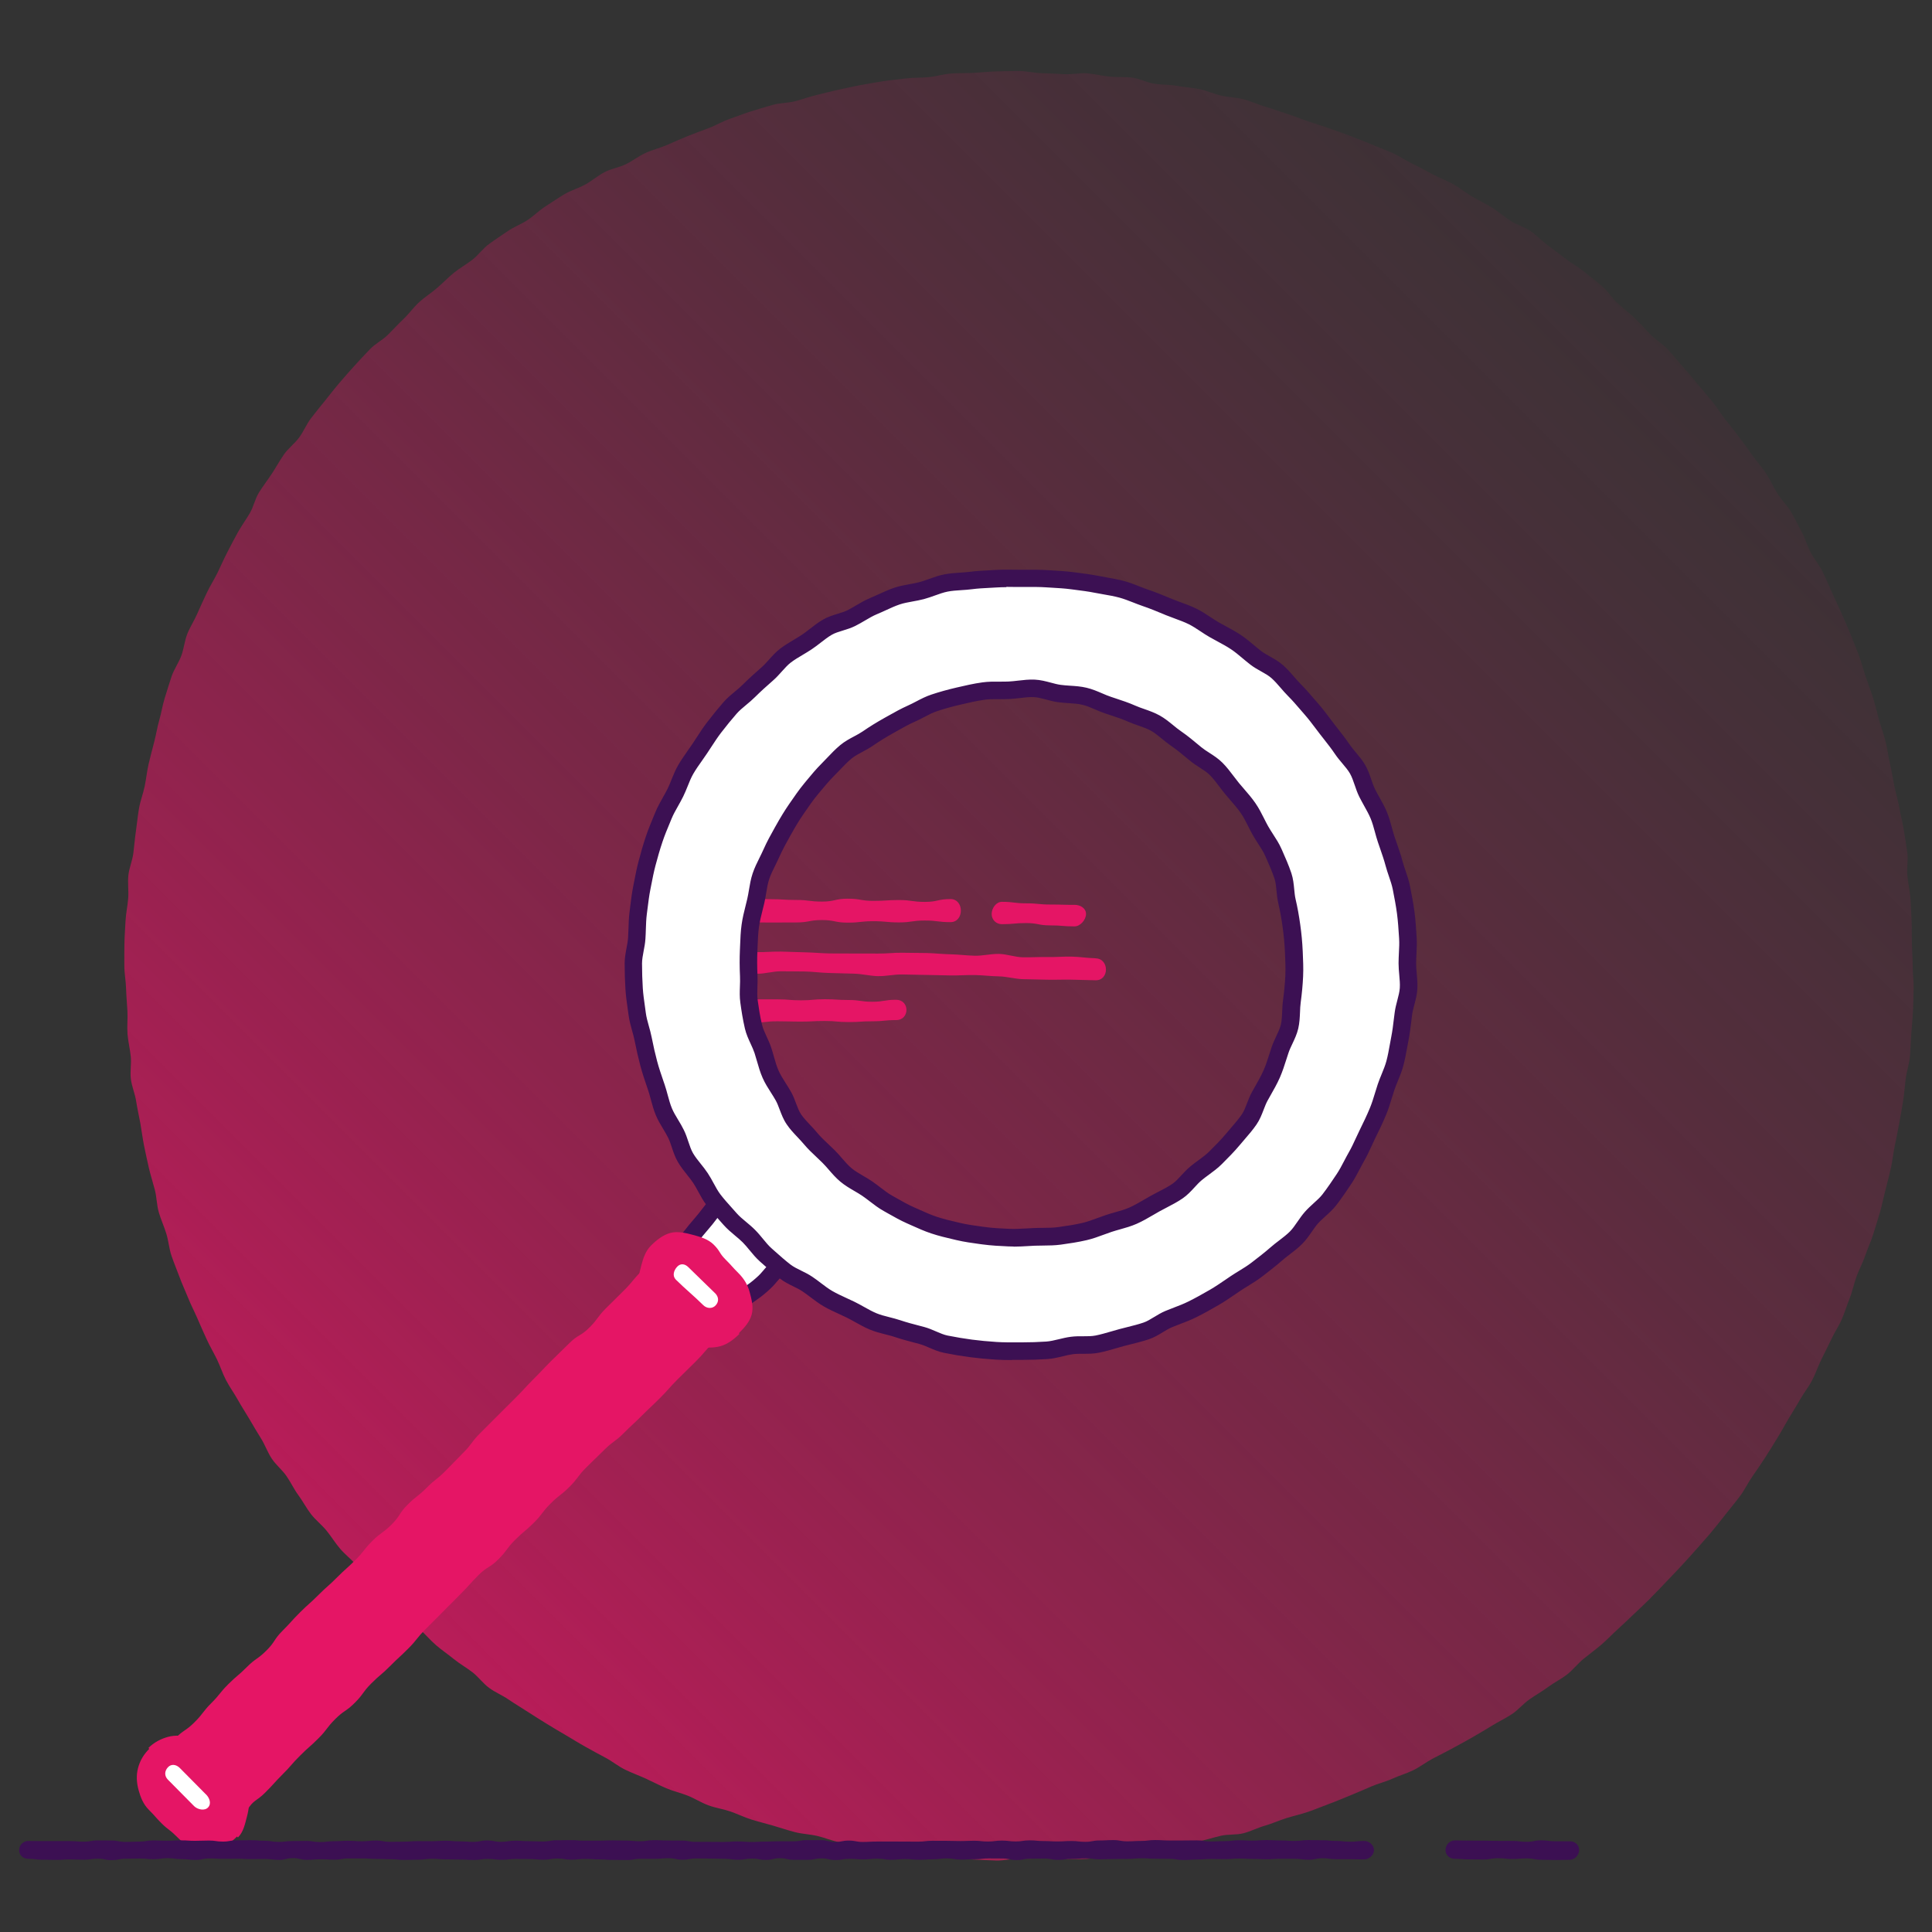 <?xml version="1.0" encoding="UTF-8"?><svg id="uuid-4f60fa6b-5e8a-4d82-bcce-91eff664a654" xmlns="http://www.w3.org/2000/svg" xmlns:xlink="http://www.w3.org/1999/xlink" viewBox="0 0 500 500"><rect x="0" y="0" width="500" height="500" fill="#333333" stroke="none"/><defs><linearGradient id="uuid-adc833dc-ab63-450e-add8-38f2832ef68e" x1="493.02" y1="20.39" x2="17.19" y2="496.21" gradientUnits="userSpaceOnUse"><stop offset="0" stop-color="#e51565" stop-opacity="0"/><stop offset=".1" stop-color="#e51565" stop-opacity=".03"/><stop offset=".23" stop-color="#e51565" stop-opacity=".11"/><stop offset=".39" stop-color="#e51565" stop-opacity=".24"/><stop offset=".57" stop-color="#e51565" stop-opacity=".42"/><stop offset=".76" stop-color="#e51565" stop-opacity=".66"/><stop offset=".96" stop-color="#e51565" stop-opacity=".94"/><stop offset="1" stop-color="#e51565"/></linearGradient><clipPath id="uuid-e6a024ef-1923-423e-9cc7-501416293d90"><path d="M311.23,297.29c1.5-1.5,2.97-2.96,4.31-4.56s2.52-3.34,3.7-5.06,2.35-3.46,3.37-5.28,2.1-3.63,2.94-5.55,2-3.74,2.66-5.73,.67-4.18,1.15-6.22,1.18-4.04,1.47-6.12,.78-4.16,.88-6.26-.45-4.2-.54-6.3,.22-4.24-.07-6.32-.58-4.19-1.06-6.24-.99-4.12-1.65-6.12-1.96-3.75-2.81-5.68-1.44-3.97-2.47-5.81-1.98-3.73-3.18-5.48-2.99-2.99-4.34-4.62-2.43-3.43-3.93-4.93-3.41-2.52-5.01-3.85-2.81-3.28-4.53-4.46-3.63-2.21-5.46-3.22-3.86-1.74-5.77-2.58-3.85-1.76-5.83-2.42-4.03-1.29-6.07-1.77-4.16-.68-6.24-.97-4.18-.64-6.27-.73-4.21,.12-6.31,.21-4.15,.59-6.23,.88-4.17,.46-6.21,.94-4.21,.59-6.21,1.25-3.98,1.43-5.91,2.28-3.85,1.76-5.7,2.79-3.29,2.67-5.03,3.87-3.33,2.51-4.95,3.86-3.11,2.75-4.61,4.25-3.3,2.7-4.63,4.3-2.47,3.44-3.65,5.16-2.24,3.57-3.26,5.39-1.82,3.79-2.66,5.7-1.74,3.83-2.4,5.81-1.63,3.92-2.11,5.96-.59,4.18-.88,6.26-.48,4.18-.57,6.28,.26,4.19,.36,6.29-.24,4.24,.05,6.32,.5,4.21,.98,6.26,1.08,4.09,1.75,6.09c.66,1.99,1.4,3.99,2.25,5.92s2.27,3.57,3.3,5.41,2.35,3.44,3.55,5.19,1.96,3.75,3.32,5.38,3.1,2.82,4.6,4.32,2.6,3.42,4.2,4.75,3.41,2.53,5.13,3.71,3.68,2.08,5.51,3.1,3.56,2.33,5.47,3.18,4.12,1.02,6.11,1.69,3.96,1.41,6,1.89,4.06,1.21,6.14,1.5,4.23-.05,6.32,.04,4.18,.13,6.28,.03,4.25,.27,6.33-.02,4.19-.61,6.24-1.09,3.86-1.79,5.85-2.46,4.07-1.07,5.99-1.92,3.88-1.64,5.72-2.66,3.77-1.91,5.52-3.11,3.01-2.97,4.64-4.33,2.99-2.88,4.49-4.38Z" fill="none"/></clipPath></defs><g id="uuid-ab26f3c6-936b-4024-be0a-4300d9f0dca4"><path d="M427.22,413.5c1.39-1.39,2.73-2.8,4.07-4.21s2.72-2.81,4.03-4.25,2.65-2.88,3.92-4.35,2.62-2.91,3.85-4.42,2.47-3.04,3.66-4.58,2.48-3.03,3.64-4.6,2-3.38,3.12-4.98,2.21-3.23,3.28-4.85,2.07-3.31,3.1-4.97,1.96-3.38,2.95-5.06,2.06-3.32,3.01-5.02,2.22-3.25,3.12-4.98,1.52-3.61,2.38-5.37,1.77-3.48,2.59-5.26,1.95-3.42,2.72-5.21,1.35-3.68,2.07-5.49,1.08-3.77,1.76-5.6,1.62-3.57,2.25-5.42,1.48-3.63,2.06-5.5,1.18-3.74,1.72-5.61,.92-3.81,1.41-5.7,.97-3.79,1.41-5.7,.62-3.87,1.01-5.78,.8-3.83,1.14-5.75,.71-3.84,1.01-5.78,.45-3.88,.69-5.82,.9-3.84,1.09-5.78,.2-3.91,.35-5.86,.34-3.9,.44-5.85,.12-3.91,.17-5.87-.24-3.91-.24-5.87-.17-3.9-.22-5.86,.03-3.91-.07-5.86-.14-3.91-.29-5.85-.6-3.87-.8-5.81,.25-3.96,0-5.9-.6-3.87-.9-5.8-.8-3.83-1.15-5.76-.91-3.8-1.31-5.72-.68-3.85-1.12-5.75-.67-3.86-1.15-5.76-1.16-3.74-1.69-5.62-.95-3.8-1.54-5.66-1.29-3.69-1.92-5.54-1.12-3.75-1.8-5.59-1.43-3.64-2.16-5.46-1.55-3.59-2.32-5.39-1.62-3.56-2.44-5.34-1.55-3.59-2.41-5.35-2.19-3.27-3.09-5-1.41-3.67-2.36-5.38-1.77-3.49-2.77-5.18-2.48-3.07-3.51-4.73-1.8-3.48-2.88-5.12-2.42-3.07-3.54-4.68-2.29-3.16-3.45-4.74-2.41-3.07-3.61-4.61-2.22-3.22-3.46-4.73-2.49-3.01-3.77-4.49-2.47-3.03-3.79-4.48-2.51-3-3.86-4.42-3.07-2.45-4.46-3.84-2.65-2.89-4.06-4.23-2.99-2.53-4.43-3.84-2.49-3.1-3.97-4.37-3.05-2.46-4.56-3.7-3.27-2.18-4.81-3.37-3.12-2.36-4.69-3.52-2.93-2.63-4.53-3.74-3.62-1.64-5.24-2.71-3.12-2.37-4.78-3.4-3.44-1.86-5.12-2.85-3.2-2.27-4.91-3.22-3.56-1.63-5.29-2.54-3.44-1.86-5.19-2.71-3.39-1.98-5.16-2.79-3.64-1.44-5.43-2.21-3.64-1.43-5.45-2.16-3.68-1.31-5.51-1.99-3.71-1.22-5.55-1.85-3.65-1.39-5.52-1.97-3.69-1.29-5.57-1.83-3.67-1.41-5.56-1.9-3.9-.51-5.81-.95-3.72-1.29-5.64-1.68-3.89-.49-5.81-.84-3.92-.25-5.85-.55-3.76-1.33-5.7-1.57-3.93-.07-5.87-.27-3.87-.7-5.81-.85-3.94,.33-5.89,.23-3.9-.23-5.85-.27-3.9-.56-5.86-.56-3.91,.05-5.87,.1-3.9,.28-5.86,.38-3.92,.02-5.87,.17-3.86,.74-5.8,.94-3.92,.08-5.86,.33-3.89,.42-5.83,.71-3.86,.65-5.78,.99-3.83,.81-5.74,1.2-3.8,.93-5.7,1.37-3.74,1.14-5.63,1.63-3.94,.41-5.82,.95-3.76,1.09-5.63,1.68-3.69,1.33-5.54,1.96-3.55,1.68-5.38,2.36-3.66,1.35-5.48,2.08-3.58,1.55-5.38,2.32-3.73,1.23-5.51,2.04-3.34,2.06-5.1,2.92-3.8,1.15-5.53,2.06-3.24,2.23-4.95,3.18-3.65,1.49-5.34,2.48-3.29,2.13-4.95,3.17-3.04,2.49-4.68,3.57-3.53,1.75-5.14,2.87-3.26,2.17-4.84,3.33-2.74,2.86-4.28,4.06-3.28,2.14-4.8,3.38-2.86,2.66-4.35,3.94-3.16,2.32-4.61,3.64-2.58,2.95-4,4.31-2.73,2.78-4.12,4.16-3.26,2.29-4.61,3.7-2.7,2.85-4.01,4.29-2.6,2.93-3.88,4.41-2.46,3.05-3.69,4.56-2.47,3.05-3.66,4.59-1.94,3.44-3.09,5.01-2.83,2.79-3.94,4.39-2.06,3.34-3.13,4.97-2.28,3.19-3.32,4.85-1.41,3.72-2.4,5.4-2.15,3.27-3.1,4.97-1.84,3.45-2.74,5.18-1.66,3.53-2.52,5.28-1.94,3.4-2.76,5.17-1.67,3.53-2.44,5.33-1.88,3.46-2.6,5.27-.88,3.85-1.56,5.68-1.88,3.48-2.51,5.33-1.18,3.74-1.77,5.6-.87,3.82-1.41,5.7-.84,3.82-1.33,5.71-1,3.78-1.44,5.68c-.44,1.91-.62,3.86-1.02,5.77s-1.12,3.76-1.46,5.68-.5,3.88-.79,5.81-.43,3.88-.68,5.82-1.09,3.81-1.29,5.75,.1,3.94-.04,5.88-.59,3.88-.69,5.83-.25,3.91-.29,5.86-.02,3.91-.02,5.87,.4,3.9,.45,5.86,.25,3.89,.35,5.85-.13,3.92,.02,5.87,.64,3.86,.84,5.81-.22,3.96,.03,5.9,1.08,3.8,1.37,5.73,.75,3.83,1.09,5.75,.57,3.86,.96,5.78,.8,3.82,1.24,5.72,1.05,3.76,1.54,5.65,.48,3.91,1.02,5.8,1.37,3.67,1.95,5.54,.71,3.88,1.34,5.73,1.4,3.66,2.07,5.49,1.51,3.61,2.24,5.43,1.64,3.55,2.42,5.35,1.56,3.58,2.38,5.36,1.81,3.46,2.67,5.22,1.44,3.65,2.35,5.38,2.07,3.32,3.02,5.03,2.03,3.33,3.02,5.02,1.97,3.36,3.01,5.02,1.68,3.56,2.76,5.19,2.68,2.9,3.8,4.5,1.94,3.41,3.1,4.98,2.06,3.34,3.26,4.89,2.79,2.77,4.03,4.29,2.25,3.21,3.53,4.7,2.85,2.69,4.16,4.15,2.32,3.18,3.67,4.6,2.74,2.78,4.13,4.17,2.75,2.8,4.16,4.14,3.05,2.47,4.5,3.78,2.72,2.84,4.2,4.11,3.12,2.38,4.63,3.61,3.25,2.19,4.79,3.39,2.73,2.88,4.3,4.04,3.45,1.91,5.05,3.02,3.31,2.09,4.93,3.16,3.3,2.09,4.95,3.12,3.35,2.01,5.03,3,3.33,2.03,5.04,2.98,3.41,1.89,5.14,2.8,3.27,2.2,5.02,3.06,3.61,1.52,5.38,2.33,3.51,1.73,5.31,2.5,3.74,1.2,5.55,1.92,3.49,1.81,5.32,2.49,3.81,.95,5.66,1.58,3.62,1.52,5.48,2.1,3.77,1.05,5.64,1.59,3.73,1.18,5.62,1.67,3.89,.55,5.79,.99,3.73,1.23,5.64,1.62,3.85,.67,5.77,1.02,3.89,.42,5.82,.72,3.86,.6,5.79,.85,3.87,.49,5.82,.68,3.88,.44,5.83,.59,3.88,.52,5.83,.62,3.91,.22,5.86,.27,3.91-.5,5.87-.5,3.9,.02,5.85-.03,3.92,.23,5.87,.13,3.93,.12,5.88-.03,3.86-.72,5.81-.91,3.9-.32,5.84-.57,3.88-.51,5.81-.8,3.9-.4,5.82-.74,3.76-1.13,5.68-1.52,3.77-1,5.68-1.44,3.98-.17,5.87-.66,3.66-1.43,5.55-1.96,3.66-1.37,5.53-1.95,3.78-1,5.63-1.63,3.64-1.4,5.48-2.07,3.62-1.46,5.43-2.18,3.59-1.52,5.38-2.29,3.73-1.22,5.51-2.03,3.69-1.35,5.44-2.21,3.32-2.1,5.05-3.01,3.48-1.76,5.2-2.71,3.44-1.85,5.13-2.84,3.38-1.97,5.04-3,3.45-1.86,5.08-2.94,2.91-2.67,4.51-3.8,3.31-2.08,4.88-3.24,3.36-2.03,4.91-3.24,2.75-2.82,4.27-4.06,3.11-2.37,4.59-3.65,2.82-2.7,4.27-4.02,2.85-2.66,4.27-4.01,2.85-2.67,4.23-4.05Z" fill="url(#uuid-adc833dc-ab63-450e-add8-38f2832ef68e)"/></g><path d="M182.22,345.43c-3.22-.11-2.56-2.23-4.84-4.51s-1.86-2.7-4.15-4.98-4.71-1.21-4.83-4.43,2.58-2.17,4.69-4.61,2.02-2.53,4.14-4.97,2-2.54,4.12-4.99,1.96-2.58,4.08-5.02,2.12-2.44,4.24-4.89,1.98-2.57,4.1-5.02,1.2-4.49,4.44-4.61,2.4,2.03,4.68,4.31c2.28,2.28,2.38,2.18,4.67,4.46s2.26,2.31,4.54,4.59,4.23,1.54,4.12,4.76-1.92,2.45-4.36,4.57-2.72,1.8-5.17,3.91-2.7,1.82-5.14,3.94-2.09,2.52-4.54,4.64-2.67,1.86-5.12,3.98-2.66,1.92-4.59,4.52c-2.11,2.84-1.84,4.46-5.08,4.35Z" fill="#fff"/><path d="M182.49,347.7c-.11,0-.23,0-.34,0h0c-3.35-.11-4.37-1.99-5.11-3.35-.34-.63-.66-1.22-1.26-1.82-1.29-1.29-1.84-2.1-2.34-2.81-.44-.63-.81-1.18-1.81-2.17-.58-.58-1.18-.82-1.87-1.11-1.31-.54-3.5-1.43-3.62-4.85-.12-3.47,2.1-4.43,3.42-5.01,.73-.32,1.3-.57,1.82-1.17,1.03-1.18,1.52-1.8,2.01-2.41,.52-.65,1.04-1.3,2.13-2.56,1.02-1.18,1.49-1.78,1.99-2.41,.51-.65,1.03-1.32,2.13-2.58,1.01-1.17,1.46-1.76,1.95-2.4,.5-.66,1.03-1.35,2.13-2.63l4.24-4.89c1.01-1.17,1.47-1.77,1.96-2.4,.51-.66,1.03-1.34,2.13-2.61,.55-.63,.81-1.23,1.09-1.87,.6-1.35,1.5-3.39,4.97-3.53,3.51-.12,4.5,1.87,5.18,3.19,.32,.62,.61,1.2,1.2,1.79,1.1,1.1,1.67,1.62,2.26,2.16,.6,.55,1.23,1.12,2.41,2.3,1.15,1.15,1.72,1.73,2.29,2.32,.56,.57,1.12,1.15,2.25,2.28,.59,.59,1.15,.9,1.74,1.23,1.34,.74,3.17,1.76,3.04,5.23-.13,3.46-1.99,4.39-3.35,5.07-.6,.3-1.16,.58-1.79,1.13-1.33,1.16-2.12,1.68-2.82,2.14-.64,.42-1.24,.82-2.35,1.78-1.32,1.15-2.07,1.65-2.78,2.14-.64,.43-1.24,.84-2.36,1.81-1.08,.94-1.51,1.45-2.01,2.05-.55,.66-1.17,1.4-2.53,2.58-1.31,1.14-2.04,1.65-2.75,2.14-.64,.44-1.24,.86-2.37,1.84-.67,.58-1.18,.99-1.6,1.34-1.05,.85-1.4,1.14-2.65,2.82-.49,.66-.83,1.24-1.16,1.81-.95,1.63-2.03,3.46-5.47,3.46Zm-11.8-16.65c0,.07-.02,.19-.01,.37,.01,.38,.07,.51,.07,.52,.05,.01,.44,.17,.72,.29,.9,.37,2.14,.88,3.36,2.1,1.29,1.29,1.84,2.1,2.34,2.81,.44,.63,.81,1.18,1.81,2.17,1.06,1.06,1.63,2.1,2.04,2.86q.52,.96,1.27,.99h0q1.01,.04,1.75-1.22c.35-.6,.8-1.36,1.44-2.22,1.53-2.06,2.16-2.6,3.44-3.64,.39-.32,.87-.7,1.49-1.24,1.31-1.14,2.04-1.65,2.75-2.14,.64-.44,1.24-.86,2.37-1.84,1.08-.94,1.51-1.45,2.01-2.05,.55-.66,1.17-1.4,2.53-2.58,1.32-1.15,2.07-1.65,2.78-2.13,.64-.43,1.24-.84,2.35-1.81,1.33-1.16,2.12-1.68,2.82-2.14,.64-.42,1.24-.82,2.35-1.78,1.06-.92,2.03-1.4,2.73-1.76,.28-.14,.65-.33,.75-.42,0,0,.08-.19,.1-.76,.02-.54-.05-.72-.05-.72-.05-.03-.4-.23-.66-.37-.72-.4-1.7-.95-2.74-1.99-1.15-1.15-1.72-1.73-2.29-2.32-.56-.57-1.12-1.15-2.25-2.28-1.1-1.1-1.67-1.62-2.26-2.16-.6-.55-1.23-1.12-2.41-2.3-1.09-1.09-1.64-2.16-2.03-2.93-.13-.25-.3-.59-.39-.7-.01,0-.14-.01-.39-.01-.05,0-.11,0-.18,0-.5,.02-.66,.1-.66,.1-.03,.06-.2,.44-.33,.72-.35,.79-.82,1.86-1.81,3.01-1.02,1.17-1.48,1.77-1.97,2.41-.51,.66-1.03,1.34-2.13,2.61l-4.24,4.89c-1.01,1.17-1.47,1.77-1.95,2.4-.5,.66-1.02,1.35-2.13,2.62-1.02,1.18-1.49,1.78-1.99,2.41-.51,.65-1.03,1.31-2.13,2.58-1.03,1.19-1.52,1.81-2.02,2.42-.52,.65-1.04,1.3-2.12,2.55-1.2,1.38-2.49,1.94-3.44,2.36-.23,.1-.53,.23-.69,.32Z" fill="#3c1053"/><path d="M175.5,345.08c-1.71-1.71-1.55-1.87-3.26-3.58s-1.79-1.63-3.5-3.35c-1.45-1.45-2.81-2.96-3.3-4.82s.01-3.89,.52-5.81,1.09-3.74,2.54-5.19c0,0,0,0,0,0,1.45-1.45,3.15-2.76,5-3.25s3.99,0,5.9,.52,3.88,1.08,5.34,2.54c1.71,1.71,1.32,2.11,3.03,3.82s1.62,1.8,3.33,3.51c1.45,1.45,2.4,3.03,2.9,4.88s1.05,3.93,.54,5.84-1.87,3.39-3.33,4.85c0,0,.16,.16,.16,.16-1.45,1.45-3.14,2.72-4.99,3.21s-4.07,.44-5.99-.07-3.44-1.81-4.89-3.26Z" fill="#e51565"/><path d="M45.49,475.08c-1.71-1.71-1.95-1.48-3.66-3.19s-1.61-1.81-3.32-3.53c-1.45-1.45-2.15-3.26-2.65-5.11s-.64-3.8-.13-5.71,1.45-3.49,2.9-4.95c0,0-.22-.22-.22-.22,1.45-1.45,3.26-2.38,5.11-2.88s3.89-.33,5.8,.18,3.5,1.45,4.96,2.9c1.71,1.71,2.05,1.37,3.77,3.08s1.27,2.16,2.98,3.87c1.45,1.45,2.65,2.96,3.14,4.82s.26,3.85-.25,5.76-.89,3.98-2.34,5.43c0,0-.24-.24-.24-.24-1.45,1.45-3.16,2.76-5.01,3.25s-4.11,.4-6.02-.11-3.37-1.91-4.82-3.36Z" fill="#e51565"/><path d="M59.02,473.34c-3.22,.03-2.19-2.74-4.47-5.02s-2.19-2.37-4.48-4.65-2.72-1.84-5-4.13-3.95-1.59-3.92-4.82,1.8-2.45,4.12-4.78,2.74-1.9,5.07-4.22,2.02-2.63,4.34-4.95,2.07-2.57,4.39-4.89,2.51-2.13,4.83-4.46,2.71-1.93,5.04-4.25,1.85-2.8,4.17-5.12,2.2-2.44,4.53-4.76,2.45-2.19,4.77-4.51,2.46-2.18,4.78-4.51,2.44-2.2,4.77-4.52,2.05-2.6,4.37-4.92,2.68-1.96,5.01-4.28,1.83-2.82,4.15-5.14,2.6-2.04,4.92-4.37,2.58-2.06,4.9-4.38,2.27-2.38,4.59-4.7,1.98-2.66,4.3-4.99,2.32-2.32,4.64-4.64,2.32-2.32,4.65-4.64,2.23-2.42,4.55-4.74c2.32-2.32,2.26-2.39,4.58-4.71s2.37-2.27,4.7-4.6,2.9-1.75,5.22-4.07,1.97-2.68,4.29-5,2.34-2.31,4.67-4.63,2.1-2.55,4.43-4.88,1.62-4.02,4.91-4.05,2.4,1.81,4.68,4.09,2.25,2.31,4.53,4.59,2.27,2.29,4.56,4.57,4.62,1.42,4.59,4.65-2.4,2.35-4.72,4.67-2.15,2.5-4.47,4.82-2.36,2.29-4.68,4.61-2.18,2.46-4.5,4.78-2.39,2.25-4.71,4.57-2.41,2.24-4.73,4.56-2.67,1.97-4.99,4.29-2.38,2.27-4.7,4.59-1.98,2.66-4.3,4.98-2.61,2.03-4.93,4.36-2,2.64-4.33,4.96-2.53,2.12-4.85,4.44-1.97,2.67-4.29,4.99-2.85,1.79-5.18,4.12-2.2,2.45-4.52,4.77-2.31,2.34-4.63,4.66-2.31,2.33-4.63,4.65-2.06,2.59-4.38,4.91-2.41,2.23-4.73,4.56-2.51,2.14-4.83,4.46-1.95,2.69-4.28,5.02-2.75,1.9-5.07,4.22-2,2.64-4.33,4.97-2.46,2.18-4.79,4.51-2.16,2.48-4.49,4.81-2.21,2.44-4.54,4.76-2.93,1.74-4.67,4.54c-1.93,3.1-1.62,4.83-4.91,4.86Z" fill="#e51565"/><g clip-path="url(#uuid-e6a024ef-1923-423e-9cc7-501416293d90)"><path d="M245.99,232.68c-3.32,0-3.32,.73-6.65,.73s-3.32-.48-6.65-.48-3.32,.21-6.65,.21-3.33-.56-6.65-.56-3.32,.75-6.65,.75-3.33-.42-6.65-.42-3.33-.2-6.66-.2-3.33-.15-6.66-.15c-3.57,0-3.58,6.11,0,6.11,3.32,0,3.32,.08,6.65,.08s3.32-.02,6.65-.02,3.32-.62,6.65-.62,3.33,.67,6.65,.67,3.32-.37,6.65-.37,3.33,.31,6.65,.31,3.33-.49,6.66-.49,3.33,.42,6.66,.42c3.57,0,3.58-5.97,0-5.97Z" fill="#e51565"/><path d="M278.08,234.18c-3.13,0-3.13-.09-6.26-.09s-3.13-.31-6.26-.31-3.13-.39-6.26-.39c-1.5,0-2.66,1.65-2.66,3.15s1.16,2.64,2.66,2.64c3.13,0,3.13-.29,6.26-.29s3.13,.6,6.26,.6,3.13,.26,6.26,.26c1.5,0,2.98-1.71,2.98-3.21s-1.47-2.37-2.98-2.37Z" fill="#e51565"/><path d="M283.56,248c-2.09-.04-4.17-.39-6.26-.43s-4.18,.16-6.27,.11-4.18,.11-6.27,.07-4.16-.84-6.25-.88-4.19,.52-6.27,.47-4.17-.33-6.26-.37-4.17-.29-6.26-.33-4.18-.03-6.26-.07-4.18,.25-6.27,.21-4.18,.03-6.26-.01-4.18,.02-6.26-.02-4.17-.25-6.26-.29-4.17-.15-6.26-.19-4.18,.18-6.27,.14-4.16-.63-6.25-.68c-3.57-.08-3.58,5.72,0,5.8,2.09,.04,4.17,.42,6.25,.47s4.19-.67,6.28-.63,4.18,0,6.26,.05,4.17,.35,6.26,.39,4.17,.13,6.26,.17,4.16,.59,6.25,.64,4.19-.47,6.27-.43,4.17,.07,6.26,.12,4.17,.09,6.26,.13,4.18-.14,6.27-.1,4.17,.3,6.26,.34,4.16,.68,6.25,.73,4.17,.09,6.26,.14,4.18-.06,6.26-.01,4.17,.11,6.26,.15c3.57,.08,3.58-5.59,0-5.67Z" fill="#e51565"/><path d="M231.91,258.74c-3.07,0-3.07,.51-6.15,.51s-3.07-.45-6.15-.45-3.07-.2-6.15-.2-3.07,.28-6.14,.28-3.08-.25-6.15-.25-3.08,0-6.15,0-3.08-.17-6.15-.17c-3.57,0-3.58,5.73,0,5.73,3.07,0,3.07,.48,6.15,.48s3.07-.36,6.15-.36,3.07,.08,6.15,.08,3.07-.16,6.14-.16,3.08,.28,6.15,.28,3.08-.2,6.15-.2,3.08-.31,6.15-.31c3.57,0,3.58-5.25,0-5.25Z" fill="#e51565"/></g><path d="M185.06,334.68c-2.28-2.27-4.64-4.46-6.91-6.73-.9-.9-2.04-1.06-2.92-.1-.89,.97-1.27,2.37-.31,3.33,2.28,2.27,4.79,4.31,7.07,6.58,.9,.9,2.33,1.03,3.22,.07,.89-.97,.82-2.19-.14-3.15Z" fill="#fff"/><path d="M53.3,464.39c-2.28-2.27-4.51-4.59-6.79-6.86-.9-.89-2.18-1.11-3.06-.15-.89,.96-.95,2.24,.01,3.2,2.28,2.27,4.51,4.59,6.79,6.86,.9,.89,2.73,1.28,3.61,.31,.89-.96,.4-2.41-.55-3.37Z" fill="#fff"/><path d="M353.05,481.22c-1.8,0-1.8-.06-3.6-.06s-1.8,0-3.6,0-1.8-.24-3.6-.24-1.8,.38-3.6,.38-1.8-.24-3.6-.24-1.8-.01-3.6-.01-1.8,.13-3.6,.13-1.8-.09-3.6-.09-1.8-.1-3.6-.1-1.8,.16-3.6,.16-1.8-.04-3.6-.04-1.8,.13-3.6,.13-1.8,.13-3.6,.13-1.8-.3-3.6-.3-1.8-.03-3.6-.03-1.8-.11-3.6-.11-1.8,.16-3.6,.16-1.8,.03-3.6,.03-1.8,.07-3.6,.07-1.8-.24-3.6-.24-1.8,.11-3.6,.11-1.8,.27-3.6,.27-1.8-.33-3.6-.33-1.8,.03-3.6,.03-1.8,.35-3.6,.35-1.8-.41-3.6-.41-1.8-.02-3.6-.02-1.8,.22-3.6,.22-1.8,.09-3.6,.09-1.8-.3-3.6-.3-1.8,.23-3.6,.23-1.8,.11-3.6,.11-1.8-.17-3.6-.17-1.8,.18-3.6,.18-1.8-.28-3.6-.28-1.8,.18-3.6,.18-1.8-.14-3.6-.14-1.8,.3-3.6,.3-1.8-.41-3.6-.41-1.8,.36-3.6,.36-1.8,0-3.6,0-1.8-.41-3.6-.41-1.8,.43-3.6,.43-1.8-.33-3.6-.33-1.8,.3-3.6,.3-1.8-.25-3.6-.25-1.8-.06-3.6-.06-1.8-.03-3.6-.03-1.8,.32-3.6,.32-1.8-.38-3.6-.38-1.8,.16-3.6,.16-1.8-.01-3.6-.01-1.8,.31-3.6,.31-1.8-.03-3.6-.03-1.8-.12-3.6-.12-1.8-.13-3.6-.13-1.8,.19-3.6,.19-1.8-.29-3.6-.29-1.8,.3-3.6,.3-1.8-.16-3.6-.16-1.8-.02-3.6-.02-1.8,.2-3.6,.2-1.8-.21-3.6-.21-1.8,.26-3.6,.26-1.8-.11-3.6-.11-1.8-.04-3.6-.04-1.8-.15-3.61-.15-1.8,.23-3.6,.23-1.8,.06-3.6,.06-1.8-.18-3.6-.18-1.8-.08-3.6-.08-1.8-.12-3.6-.12-1.8,0-3.6,0-1.8,.31-3.61,.31-1.8-.1-3.6-.1-1.8,.14-3.61,.14-1.8-.43-3.6-.43-1.8,.44-3.61,.44-1.8-.22-3.6-.22-1.8,.03-3.61,.03-1.8-.1-3.6-.1-1.8,.02-3.61,.02-1.8-.09-3.6-.09-1.8,.37-3.61,.37-1.8-.2-3.6-.2-1.8-.24-3.61-.24-1.8,.26-3.6,.26-1.8-.17-3.61-.17-1.8,.05-3.61,.05-1.8,.35-3.61,.35-1.8-.35-3.61-.35-1.8,.25-3.61,.25-1.8-.07-3.61-.07-1.8,.12-3.61,.12-1.81-.05-3.61-.05-1.81-.23-3.61-.23c-1.29,0-2.33-.95-2.33-2.24s1.04-2.38,2.33-2.38c1.8,0,1.8,.03,3.6,.03s1.8,0,3.6,0,1.8,0,3.6,0,1.8,.15,3.6,.15,1.8-.32,3.6-.32,1.8,.02,3.6,.02,1.8,.36,3.6,.36,1.8-.08,3.6-.08,1.8-.3,3.6-.3,1.8,.08,3.6,.08,1.8-.1,3.6-.1,1.8,.12,3.6,.12,1.8-.07,3.6-.07,1.8,.27,3.6,.27,1.8-.33,3.6-.33,1.8-.03,3.6-.03,1.8,.14,3.6,.14,1.8,.3,3.6,.3,1.8-.22,3.6-.22,1.8-.03,3.6-.03,1.8,.29,3.6,.29,1.8-.22,3.6-.22,1.8-.11,3.6-.11,1.8,.13,3.6,.13,1.8-.19,3.6-.19,1.8,.33,3.6,.33,1.8-.04,3.6-.04,1.8-.14,3.6-.14,1.8,.02,3.6,.02,1.8-.12,3.6-.12,1.8,.16,3.6,.16,1.8,.13,3.6,.13,1.8-.36,3.6-.36,1.8,.35,3.6,.35,1.8-.29,3.6-.29,1.8,.12,3.6,.12,1.8,.08,3.6,.08,1.8-.31,3.6-.31,1.8-.04,3.6-.04,1.8,.14,3.6,.14,1.8,0,3.6,0,1.8-.08,3.6-.08,1.8,.06,3.6,.06,1.8,.17,3.6,.17,1.8-.28,3.6-.28,1.8,.09,3.6,.09,1.8,.02,3.6,.02,1.8,.33,3.6,.33,1.8,0,3.6,0,1.8,.02,3.6,.02,1.8-.13,3.6-.13,1.8,.14,3.6,.14,1.8-.1,3.6-.1,1.8-.08,3.6-.08,1.8,.01,3.6,.01,1.8-.31,3.6-.31,1.8,0,3.6,0,1.8,.48,3.6,.48,1.8-.36,3.6-.36,1.8,.35,3.6,.35,1.8-.1,3.6-.1,1.8-.01,3.6-.01,1.8,.02,3.6,.02,1.8,.01,3.6,.01,1.8-.22,3.6-.22,1.8,.01,3.6,.01,1.8,.06,3.61,.06,1.8-.08,3.6-.08,1.8,.2,3.6,.2,1.8-.24,3.6-.24,1.8,.22,3.6,.22,1.8-.28,3.6-.28,1.8,.18,3.6,.18,1.8,.1,3.61,.1,1.8-.11,3.6-.11,1.8,.21,3.61,.21,1.8-.35,3.6-.35,1.8-.1,3.61-.1,1.8,.32,3.6,.32,1.8-.1,3.61-.1,1.8-.23,3.6-.23,1.8,.11,3.61,.11,1.8,0,3.6,0,1.8-.03,3.61-.03,1.8,.29,3.6,.29,1.8-.09,3.61-.09,1.8-.23,3.6-.23,1.8,.09,3.61,.09,1.8-.13,3.61-.13,1.8,.09,3.61,.09,1.8,.13,3.61,.13,1.8-.22,3.61-.22,1.8,.04,3.61,.04,1.8,.18,3.61,.18,1.81,.2,3.61,.2,1.81-.2,3.61-.2c1.29,0,2.53,1.07,2.53,2.36s-1.24,2.42-2.53,2.42Z" fill="#3c1053"/><path d="M406.32,481.32c-1.86,0-1.86,.05-3.73,.05s-1.86-.06-3.73-.06-1.86-.35-3.73-.35-1.86,.15-3.73,.15-1.86-.2-3.73-.2-1.86,.33-3.73,.33-1.87-.03-3.74-.03-1.87-.15-3.74-.15c-1.29,0-2.37-.98-2.37-2.27s1.08-2.49,2.37-2.49c1.86,0,1.86,.05,3.73,.05s1.86,.01,3.73,.01,1.86,.06,3.73,.06,1.86,0,3.73,0,1.86,.24,3.73,.24,1.86-.38,3.73-.38,1.87,.24,3.74,.24,1.87,.01,3.74,.01c1.29,0,2.36,.94,2.36,2.23s-1.07,2.53-2.36,2.53Z" fill="#3c1053"/><path d="M335.05,178.67c-1.56-1.55-2.85-3.38-4.48-4.81s-3.83-2.24-5.55-3.56-3.32-2.85-5.12-4.06-3.79-2.15-5.68-3.24-3.63-2.47-5.58-3.43-4.07-1.58-6.08-2.42-4.02-1.68-6.09-2.37-4.06-1.66-6.17-2.22-4.29-.86-6.43-1.28-4.31-.68-6.47-.96-4.34-.37-6.51-.51-4.34-.09-6.52-.09-4.35-.11-6.53,.04-4.36,.18-6.52,.46-4.39,.23-6.54,.66-4.16,1.41-6.27,1.97-4.34,.73-6.41,1.43-4.01,1.75-6.03,2.59-3.8,2.14-5.76,3.11-4.28,1.24-6.17,2.34-3.52,2.62-5.34,3.84-3.8,2.19-5.54,3.53-2.98,3.23-4.63,4.67-3.25,2.87-4.8,4.42-3.44,2.78-4.87,4.41-2.83,3.37-4.15,5.09-2.47,3.63-3.68,5.43-2.57,3.57-3.66,5.45-1.72,4.05-2.68,6-2.21,3.8-3.04,5.81-1.71,4.04-2.41,6.11-1.3,4.19-1.86,6.3-.95,4.28-1.37,6.42-.64,4.33-.93,6.49-.23,4.36-.37,6.54-.89,4.35-.89,6.53,.06,4.39,.21,6.57,.51,4.36,.79,6.52,1.09,4.25,1.52,6.39c.42,2.14,.89,4.26,1.45,6.37s1.28,4.16,1.98,6.23,1.09,4.25,1.92,6.27,2.18,3.79,3.15,5.75,1.35,4.22,2.44,6.12,2.67,3.48,3.89,5.3,2.04,3.91,3.38,5.64,2.85,3.33,4.3,4.98,3.31,2.86,4.86,4.42c1.55,1.56,2.77,3.46,4.4,4.89s3.28,2.95,5,4.27,3.94,2.03,5.74,3.24,3.47,2.7,5.35,3.79,3.94,1.91,5.89,2.87,3.81,2.19,5.82,3.03,4.23,1.16,6.3,1.85,4.18,1.22,6.28,1.78,4.06,1.83,6.2,2.25,4.32,.8,6.49,1.08,4.37,.48,6.55,.63,4.39,.1,6.57,.1,4.39-.06,6.56-.21,4.29-.96,6.46-1.25,4.44,.07,6.58-.36,4.24-1.14,6.35-1.7,4.27-1.02,6.34-1.72,3.82-2.24,5.84-3.07,4.08-1.51,6.04-2.47,3.84-2.03,5.74-3.13,3.64-2.36,5.46-3.58,3.74-2.23,5.48-3.57,3.45-2.65,5.1-4.1,3.52-2.62,5.08-4.18c1.55-1.55,2.58-3.59,4.02-5.22s3.34-2.93,4.66-4.65,2.57-3.57,3.78-5.38,2.11-3.85,3.2-5.73,1.91-3.93,2.87-5.88,1.91-3.92,2.74-5.93,1.35-4.14,2.05-6.2,1.71-4.03,2.27-6.14c.56-2.11,.88-4.27,1.3-6.41s.63-4.3,.91-6.47,1.19-4.27,1.33-6.45-.31-4.38-.31-6.57,.28-4.38,.14-6.56-.28-4.37-.56-6.54-.7-4.32-1.13-6.47-1.33-4.17-1.89-6.28-1.32-4.14-2.03-6.21-1.1-4.23-1.93-6.26-2.05-3.84-3.02-5.81-1.37-4.21-2.47-6.11c-1.09-1.88-2.77-3.41-3.99-5.23s-2.59-3.47-3.93-5.21-2.58-3.49-4.03-5.14-2.8-3.32-4.36-4.87Zm-20.45,120.93c-1.56,1.56-3.47,2.7-5.13,4.09s-2.98,3.35-4.76,4.57-3.86,2.15-5.76,3.2-3.79,2.28-5.78,3.15-4.2,1.31-6.27,2-4.11,1.59-6.23,2.09-4.32,.82-6.48,1.12-4.38,.16-6.56,.26-4.37,.3-6.55,.2-4.38-.2-6.55-.5-4.36-.58-6.49-1.08-4.29-.98-6.37-1.68-4.07-1.65-6.08-2.54-3.88-2.01-5.8-3.08-3.53-2.55-5.34-3.8-3.83-2.14-5.52-3.55-2.94-3.21-4.5-4.78c-1.56-1.56-3.25-2.96-4.63-4.63s-3.1-3.18-4.33-4.96-1.68-4.12-2.74-6.02-2.43-3.66-3.31-5.65-1.32-4.17-2.01-6.23-1.93-4-2.43-6.12-.85-4.32-1.15-6.48,.03-4.39-.07-6.57-.13-4.35-.03-6.53,.12-4.36,.42-6.53,.92-4.25,1.42-6.39,.64-4.35,1.34-6.43,1.83-3.97,2.71-5.98,1.94-3.88,3.01-5.8,2.16-3.75,3.4-5.57,2.44-3.58,3.85-5.28,2.75-3.37,4.31-4.93c1.56-1.56,3-3.24,4.67-4.63s3.84-2.19,5.63-3.42,3.64-2.37,5.54-3.43,3.78-2.17,5.77-3.05,3.88-2.1,5.94-2.79,4.21-1.27,6.33-1.77,4.28-1,6.44-1.3,4.39-.1,6.57-.2,4.38-.6,6.56-.49,4.29,1.03,6.46,1.33,4.39,.21,6.52,.71,4.06,1.62,6.14,2.31,4.13,1.32,6.14,2.21,4.18,1.38,6.1,2.45,3.46,2.68,5.27,3.93,3.43,2.62,5.12,4.03,3.76,2.32,5.32,3.88c1.56,1.56,2.76,3.44,4.14,5.11s2.93,3.29,4.16,5.08,2.09,3.86,3.15,5.75,2.47,3.67,3.35,5.66,1.79,4.03,2.48,6.1,.53,4.4,1.03,6.52,.87,4.25,1.17,6.41,.51,4.31,.61,6.49,.21,4.34,.11,6.52-.31,4.33-.61,6.5-.1,4.42-.6,6.55-1.78,4.03-2.48,6.11-1.26,4.16-2.15,6.17-2.01,3.84-3.08,5.76-1.51,4.19-2.76,6.01-2.76,3.41-4.17,5.1-2.94,3.22-4.5,4.78Z" fill="#fff"/><path d="M261.95,351.98c-1.41,0-2.85-.02-4.28-.11-2.37-.15-4.63-.37-6.69-.64-2.05-.27-4.22-.63-6.63-1.11-1.4-.28-2.64-.81-3.84-1.33-.88-.38-1.7-.74-2.5-.95l-1.2-.32c-1.71-.45-3.47-.91-5.22-1.5-.79-.27-1.62-.48-2.51-.7-1.28-.32-2.61-.66-3.93-1.21-1.33-.55-2.56-1.24-3.75-1.9-.76-.42-1.48-.83-2.21-1.19-.67-.33-1.35-.64-2.04-.96-1.31-.6-2.67-1.22-3.98-1.98-1.24-.72-2.34-1.55-3.42-2.37-.71-.54-1.37-1.04-2.06-1.5-.68-.46-1.48-.85-2.33-1.27-1.18-.58-2.4-1.18-3.53-2.06-1.43-1.1-2.79-2.3-4.1-3.47l-1.01-.89c-1.05-.93-1.91-1.97-2.74-2.98-.6-.73-1.16-1.41-1.76-2.01-.6-.6-1.28-1.17-1.99-1.76-1-.84-2.04-1.71-2.97-2.76-.39-.44-.78-.88-1.17-1.32-1.08-1.21-2.2-2.45-3.22-3.78-.87-1.13-1.52-2.33-2.15-3.49-.44-.82-.86-1.58-1.32-2.28-.47-.7-1.02-1.39-1.59-2.11-.82-1.03-1.67-2.1-2.38-3.32-.72-1.24-1.15-2.52-1.56-3.77-.3-.9-.58-1.74-.95-2.48-.37-.76-.82-1.5-1.29-2.29-.68-1.13-1.38-2.29-1.92-3.6-.55-1.33-.91-2.67-1.26-3.96-.23-.86-.45-1.67-.71-2.44l-.26-.77c-.62-1.81-1.25-3.68-1.76-5.6-.52-1.95-.99-4.02-1.49-6.52-.16-.82-.39-1.65-.64-2.53-.35-1.28-.72-2.6-.91-4-.08-.57-.16-1.15-.24-1.72-.23-1.61-.46-3.27-.57-4.95-.14-2.15-.21-4.41-.21-6.72,0-1.42,.25-2.75,.49-4.03,.18-.93,.34-1.81,.4-2.65,.05-.78,.08-1.56,.1-2.34,.04-1.41,.09-2.86,.28-4.34,.07-.51,.13-1.03,.19-1.54,.21-1.66,.42-3.39,.76-5.1l.23-1.16c.34-1.77,.7-3.6,1.18-5.4,.51-1.91,1.13-4.17,1.9-6.44,.61-1.79,1.34-3.54,2.04-5.24l.42-1.01c.55-1.33,1.24-2.54,1.9-3.72,.43-.77,.84-1.49,1.21-2.23,.37-.74,.69-1.54,1.02-2.38,.5-1.23,1.01-2.51,1.73-3.75,.77-1.33,1.65-2.57,2.49-3.78,.42-.6,.84-1.19,1.25-1.8,.35-.53,.7-1.07,1.05-1.6,.85-1.31,1.72-2.66,2.72-3.95,1.57-2.04,2.92-3.69,4.24-5.2,.92-1.05,1.96-1.92,2.97-2.75,.72-.6,1.4-1.16,2-1.77,1.58-1.58,3.23-3.04,4.91-4.52,.64-.56,1.23-1.23,1.87-1.94,.87-.97,1.77-1.98,2.88-2.83,1.15-.88,2.36-1.6,3.53-2.3,.75-.45,1.46-.87,2.13-1.32,.7-.47,1.38-.99,2.09-1.55,1.05-.82,2.14-1.66,3.37-2.37,1.25-.73,2.56-1.12,3.81-1.51,.91-.28,1.77-.54,2.49-.9,.75-.37,1.49-.81,2.27-1.27,1.14-.67,2.31-1.36,3.62-1.9,.74-.31,1.47-.64,2.21-.98,1.27-.58,2.58-1.19,3.97-1.66,1.35-.46,2.69-.7,4-.94,.9-.16,1.75-.32,2.56-.53,.81-.22,1.63-.51,2.5-.82,1.24-.45,2.52-.91,3.91-1.18,1.4-.28,2.78-.37,4.12-.46,.89-.06,1.74-.12,2.56-.22,1.61-.21,3.22-.29,4.77-.37,.63-.03,1.27-.06,1.9-.11,1.62-.1,3.21-.08,4.75-.06,.64,0,1.28,.02,1.93,.02h1.39c1.72-.01,3.49-.02,5.28,.09l1.45,.09c1.7,.1,3.45,.2,5.21,.43l.94,.12c1.85,.24,3.77,.49,5.67,.86,.68,.13,1.36,.26,2.05,.38,1.48,.26,3,.53,4.52,.94,1.4,.37,2.72,.89,3.99,1.39,.77,.3,1.54,.61,2.32,.87,1.97,.67,3.9,1.46,5.75,2.23l.47,.19c.74,.31,1.49,.58,2.25,.86,1.3,.48,2.65,.97,3.97,1.62,1.28,.63,2.44,1.39,3.55,2.13,.74,.49,1.44,.95,2.16,1.37,.65,.38,1.31,.73,1.97,1.09,1.26,.68,2.57,1.38,3.83,2.23,1.21,.81,2.3,1.72,3.35,2.6,.62,.52,1.25,1.05,1.89,1.54,.65,.5,1.43,.94,2.25,1.4,1.14,.64,2.33,1.31,3.41,2.26,1.06,.93,1.96,1.96,2.82,2.96,.6,.69,1.17,1.34,1.76,1.94h0c1.2,1.2,2.28,2.46,3.33,3.68,.38,.44,.75,.87,1.13,1.3,1.12,1.27,2.12,2.6,3.08,3.88,.34,.46,.69,.92,1.04,1.37,.35,.46,.71,.91,1.06,1.36,.99,1.27,2.02,2.58,2.96,3.97,.47,.7,1.05,1.39,1.65,2.11,.84,1,1.71,2.03,2.42,3.25,.72,1.24,1.16,2.52,1.58,3.76,.31,.89,.59,1.73,.96,2.48,.36,.73,.76,1.45,1.19,2.21,.66,1.18,1.35,2.41,1.9,3.74,.55,1.33,.92,2.67,1.27,3.97,.23,.85,.45,1.65,.71,2.43,.17,.51,.35,1.02,.53,1.53,.54,1.55,1.1,3.16,1.54,4.82,.21,.8,.49,1.61,.78,2.46,.43,1.26,.87,2.57,1.15,3.97,.44,2.24,.86,4.42,1.15,6.61,.28,2.13,.42,4.28,.55,6.35l.02,.33c.09,1.44,.02,2.84-.05,4.2-.04,.87-.09,1.69-.09,2.5s.08,1.71,.16,2.64c.12,1.31,.24,2.66,.15,4.08-.09,1.42-.44,2.72-.77,3.98-.24,.92-.47,1.78-.58,2.61-.07,.54-.14,1.08-.2,1.62-.2,1.63-.4,3.31-.74,5-.13,.64-.24,1.28-.36,1.93-.27,1.51-.56,3.07-.97,4.63-.37,1.38-.89,2.66-1.4,3.89-.34,.82-.66,1.6-.92,2.39-.24,.72-.47,1.45-.69,2.18-.41,1.36-.84,2.77-1.42,4.16-.89,2.15-1.91,4.26-2.81,6.07-.33,.66-.63,1.33-.94,2-.61,1.32-1.23,2.68-2,4.01-.4,.7-.78,1.41-1.15,2.13-.64,1.23-1.31,2.51-2.13,3.73-1.15,1.71-2.44,3.65-3.87,5.5-.86,1.12-1.86,2.02-2.83,2.89-.7,.64-1.37,1.24-1.93,1.87-.55,.62-1.05,1.35-1.59,2.12-.75,1.08-1.52,2.19-2.53,3.2s-2.12,1.86-3.18,2.67c-.71,.55-1.39,1.06-2.01,1.61-1.63,1.43-3.33,2.74-4.97,4l-.25,.19c-1.17,.9-2.4,1.65-3.58,2.38-.68,.42-1.36,.83-2.02,1.28-.47,.32-.94,.63-1.4,.95-1.34,.92-2.72,1.86-4.19,2.71-1.84,1.07-3.83,2.19-5.87,3.2-1.37,.68-2.76,1.21-4.11,1.72-.69,.26-1.38,.53-2.07,.81-.76,.32-1.53,.78-2.35,1.28-1.12,.68-2.27,1.38-3.63,1.84-1.52,.51-3.06,.9-4.55,1.27-.65,.16-1.29,.32-1.93,.49-.69,.19-1.39,.39-2.08,.59-1.42,.42-2.9,.84-4.41,1.14-1.4,.28-2.76,.27-4.06,.27-.96,0-1.84,0-2.67,.11-.83,.11-1.7,.32-2.61,.54-1.27,.31-2.58,.63-3.99,.72-2.14,.14-4.4,.21-6.71,.21h-1.17c-.42,0-.84,0-1.26,0Zm-1.49-200.02c-.83,0-1.64,.02-2.46,.07-.66,.04-1.31,.08-1.97,.11-1.53,.08-2.97,.15-4.41,.34-.97,.13-1.92,.19-2.85,.25-1.25,.08-2.43,.16-3.54,.38-1.05,.21-2.12,.59-3.26,1-.92,.33-1.87,.67-2.87,.94-.99,.26-1.97,.44-2.92,.61-1.19,.22-2.32,.42-3.35,.77-1.16,.39-2.31,.92-3.53,1.48-.79,.36-1.57,.72-2.37,1.05-1.01,.42-2,1-3.05,1.62-.82,.48-1.67,.98-2.57,1.43-1.05,.52-2.13,.85-3.17,1.17-1.06,.33-2.07,.63-2.87,1.1-.96,.55-1.88,1.27-2.86,2.03-.75,.58-1.52,1.18-2.35,1.73-.78,.52-1.57,.99-2.34,1.45-1.1,.65-2.14,1.27-3.08,1.99-.78,.6-1.5,1.41-2.27,2.26-.69,.78-1.41,1.58-2.25,2.32-1.63,1.43-3.21,2.84-4.7,4.32-.75,.75-1.54,1.41-2.31,2.05-.91,.76-1.77,1.47-2.46,2.26-1.26,1.43-2.55,3.02-4.06,4.97-.88,1.15-1.67,2.37-2.51,3.65-.36,.56-.72,1.11-1.09,1.66-.42,.63-.86,1.26-1.3,1.88-.83,1.17-1.61,2.28-2.28,3.44-.55,.96-.99,2.03-1.44,3.17-.36,.88-.72,1.8-1.17,2.7-.42,.85-.88,1.66-1.32,2.45-.63,1.11-1.22,2.16-1.66,3.23l-.42,1.02c-.68,1.62-1.38,3.3-1.93,4.95-.73,2.15-1.33,4.32-1.82,6.16-.44,1.65-.78,3.4-1.11,5.1l-.23,1.17c-.31,1.55-.5,3.12-.71,4.77-.07,.52-.13,1.05-.2,1.57-.16,1.25-.21,2.54-.25,3.89-.03,.83-.05,1.66-.11,2.49-.07,1.11-.27,2.17-.47,3.19-.21,1.13-.41,2.19-.41,3.19,0,2.21,.07,4.38,.2,6.42,.1,1.51,.31,3.02,.54,4.61,.08,.59,.17,1.18,.24,1.77,.14,1.09,.45,2.2,.78,3.38,.26,.92,.52,1.87,.72,2.86,.47,2.4,.93,4.38,1.42,6.23,.47,1.77,1.06,3.49,1.68,5.3l.27,.78c.31,.91,.56,1.83,.8,2.72,.33,1.21,.64,2.35,1.08,3.41,.41,.99,1,1.97,1.62,3,.5,.83,1.02,1.69,1.47,2.62,.5,1.01,.85,2.05,1.18,3.05,.36,1.08,.7,2.09,1.19,2.94,.54,.93,1.25,1.82,2,2.76,.61,.76,1.24,1.55,1.81,2.41,.58,.87,1.07,1.77,1.54,2.64,.57,1.05,1.11,2.04,1.75,2.88,.91,1.19,1.93,2.32,3,3.51,.4,.45,.8,.9,1.2,1.35,.69,.79,1.56,1.51,2.47,2.27,.76,.63,1.55,1.29,2.29,2.04,.76,.76,1.42,1.56,2.06,2.34,.75,.91,1.45,1.77,2.23,2.45l1.02,.91c1.32,1.17,2.56,2.27,3.86,3.27,.78,.6,1.75,1.08,2.77,1.58,.94,.46,1.92,.94,2.85,1.57,.8,.53,1.55,1.1,2.28,1.66,1,.76,1.95,1.48,2.94,2.05,1.13,.65,2.33,1.2,3.6,1.79,.72,.33,1.45,.66,2.16,1.01,.84,.41,1.64,.86,2.41,1.29,1.12,.63,2.18,1.22,3.27,1.67,1.01,.42,2.13,.7,3.3,1,.93,.24,1.89,.48,2.85,.8,1.6,.54,3.21,.97,4.92,1.41l1.22,.32c1.12,.3,2.14,.74,3.13,1.17,1.03,.44,2,.86,2.92,1.05,2.31,.46,4.39,.8,6.34,1.06,1.97,.26,4.12,.46,6.4,.61,1.71,.11,3.5,.1,5.24,.1h1.19c2.22,0,4.38-.07,6.42-.21,1.02-.07,2.09-.33,3.22-.6,.99-.24,2.01-.49,3.09-.63,1.12-.15,2.21-.15,3.26-.14,1.14,0,2.21,0,3.17-.19,1.32-.26,2.63-.65,4.03-1.05,.72-.21,1.45-.42,2.18-.62,.66-.18,1.33-.34,2-.51,1.47-.37,2.85-.71,4.2-1.17,.88-.3,1.78-.84,2.72-1.42,.93-.56,1.89-1.15,2.97-1.6,.72-.3,1.45-.58,2.18-.86,1.31-.5,2.54-.97,3.72-1.56,1.81-.89,3.55-1.87,5.6-3.05,1.32-.76,2.57-1.62,3.9-2.52,.48-.33,.96-.65,1.44-.98,.71-.48,1.44-.93,2.18-1.38,1.13-.69,2.2-1.35,3.18-2.1l.25-.19c1.59-1.22,3.22-2.48,4.74-3.81,.74-.65,1.5-1.23,2.25-1.8,.99-.76,1.92-1.47,2.73-2.27,.72-.72,1.34-1.62,2-2.58,.58-.84,1.19-1.72,1.91-2.54,.73-.83,1.53-1.55,2.29-2.25,.86-.77,1.66-1.5,2.27-2.29,1.33-1.73,2.59-3.61,3.69-5.26,.68-1.02,1.26-2.13,1.88-3.31,.41-.78,.81-1.55,1.24-2.3,.66-1.14,1.22-2.35,1.81-3.63,.33-.71,.65-1.42,1-2.12,.9-1.83,1.85-3.78,2.68-5.8,.49-1.19,.87-2.43,1.27-3.75,.24-.78,.47-1.55,.73-2.32,.31-.92,.67-1.8,1.02-2.65,.47-1.15,.92-2.25,1.21-3.34,.37-1.38,.62-2.78,.89-4.27,.12-.67,.24-1.33,.37-2,.3-1.52,.49-3.05,.68-4.67,.07-.55,.13-1.1,.21-1.65,.15-1.12,.42-2.16,.69-3.18,.29-1.1,.56-2.14,.63-3.13,.07-1.06-.03-2.19-.14-3.38-.09-.98-.18-2-.18-3.04,0-.93,.05-1.85,.09-2.74,.07-1.28,.13-2.49,.05-3.67l-.02-.33c-.13-2-.26-4.08-.52-6.06-.27-2.06-.66-4.08-1.1-6.32-.22-1.1-.6-2.22-1-3.39-.3-.88-.61-1.79-.86-2.74-.4-1.5-.91-2.96-1.44-4.5-.18-.52-.36-1.04-.54-1.57-.31-.9-.55-1.81-.79-2.69-.33-1.21-.65-2.36-1.09-3.43-.45-1.08-1.04-2.14-1.66-3.25-.43-.78-.88-1.58-1.3-2.42-.5-1.01-.84-2.03-1.18-3.02-.37-1.08-.72-2.1-1.21-2.96-.5-.87-1.21-1.71-1.96-2.6-.66-.78-1.35-1.6-1.96-2.51-.84-1.25-1.77-2.44-2.76-3.7-.36-.46-.73-.93-1.09-1.39-.36-.47-.71-.94-1.07-1.41-.96-1.27-1.86-2.47-2.87-3.62-.39-.44-.77-.89-1.16-1.34-1.04-1.21-2.02-2.35-3.1-3.43h0c-.71-.71-1.36-1.46-1.98-2.18-.8-.93-1.56-1.8-2.39-2.53-.72-.64-1.65-1.16-2.63-1.71-.93-.52-1.89-1.06-2.8-1.76-.7-.54-1.37-1.1-2.04-1.66-1-.84-1.95-1.64-2.96-2.31-1.08-.73-2.24-1.35-3.46-2.01-.7-.38-1.4-.76-2.09-1.15-.84-.48-1.63-1-2.39-1.51-1.05-.69-2.03-1.34-3.06-1.85-1.1-.54-2.28-.97-3.52-1.43-.81-.3-1.62-.6-2.42-.92l-.47-.2c-1.87-.78-3.64-1.51-5.47-2.13-.85-.29-1.69-.62-2.53-.95-1.21-.47-2.35-.92-3.5-1.23-1.33-.36-2.7-.6-4.15-.85-.71-.13-1.43-.25-2.14-.39-1.75-.35-3.51-.57-5.37-.81l-.95-.12c-1.6-.21-3.2-.3-4.89-.4l-1.48-.09c-1.63-.11-3.25-.1-4.96-.09h-1.41c-.67,0-1.33,0-1.99-.01-.66,0-1.3-.02-1.93-.02Zm1.86,170.64c-.44,0-.89,0-1.33-.03-2.2-.1-4.48-.21-6.75-.52l-.68-.09c-1.97-.27-4-.55-6.01-1.02l-.59-.14c-1.97-.46-4-.93-5.99-1.6-1.75-.58-3.42-1.34-5.04-2.06l-1.23-.55c-1.68-.74-3.28-1.65-4.82-2.52l-1.17-.66c-1.33-.74-2.49-1.63-3.62-2.5-.63-.48-1.25-.96-1.91-1.41-.64-.44-1.34-.85-2.08-1.28-1.2-.7-2.45-1.43-3.61-2.4-1.14-.95-2.08-2.03-2.98-3.07-.57-.66-1.11-1.27-1.68-1.84-.51-.51-1.03-1-1.55-1.49-1.09-1.02-2.21-2.08-3.22-3.29-.51-.61-1.06-1.19-1.64-1.81-.97-1.02-1.97-2.08-2.81-3.32-.86-1.25-1.35-2.57-1.84-3.85-.32-.86-.63-1.67-1.01-2.35-.38-.68-.8-1.34-1.25-2.05-.76-1.19-1.54-2.41-2.15-3.8-.63-1.42-1.04-2.86-1.44-4.26-.21-.73-.42-1.45-.65-2.17-.26-.77-.61-1.54-.99-2.36-.57-1.24-1.16-2.52-1.5-3.96-.55-2.36-.91-4.71-1.18-6.69-.21-1.48-.16-2.91-.11-4.29,.03-.87,.06-1.69,.02-2.49-.11-2.47-.12-4.68-.03-6.74,.02-.47,.04-.94,.06-1.41,.07-1.73,.13-3.52,.39-5.32,.23-1.69,.64-3.31,1.03-4.87,.14-.57,.29-1.14,.42-1.72,.18-.76,.31-1.54,.45-2.37,.23-1.38,.47-2.82,.95-4.25,.49-1.46,1.15-2.8,1.8-4.1,.34-.69,.68-1.37,.99-2.07,.89-2.02,1.96-3.94,3-5.8l.11-.19c1.27-2.28,2.39-4.11,3.52-5.75l.23-.33c1.16-1.69,2.36-3.44,3.75-5.12l.56-.68c1.21-1.46,2.46-2.98,3.89-4.4,.48-.48,.95-.97,1.42-1.47,1.06-1.12,2.16-2.27,3.4-3.3,1.15-.96,2.4-1.63,3.61-2.27,.79-.42,1.53-.82,2.19-1.27,1.83-1.26,3.7-2.41,5.72-3.54l.97-.54c1.59-.9,3.24-1.82,4.99-2.6,.72-.32,1.43-.69,2.18-1.08,1.24-.65,2.53-1.32,3.96-1.79,1.98-.66,4.11-1.26,6.53-1.82,2.03-.47,4.32-1.01,6.65-1.33,1.52-.21,2.99-.2,4.43-.19,.78,0,1.57,.01,2.35-.03,.79-.04,1.6-.13,2.45-.23,1.39-.16,2.82-.33,4.32-.26,1.48,.07,2.84,.43,4.16,.78,.88,.24,1.71,.46,2.51,.57,.78,.11,1.59,.16,2.44,.22,1.39,.09,2.82,.18,4.28,.53,1.45,.34,2.76,.9,4.02,1.44,.8,.35,1.56,.67,2.32,.92l1.08,.36c1.72,.57,3.5,1.15,5.25,1.93,.72,.32,1.49,.59,2.3,.87,1.31,.46,2.67,.94,3.98,1.67,1.29,.72,2.39,1.62,3.46,2.49,.68,.56,1.33,1.09,1.99,1.54,1.73,1.19,3.32,2.52,4.87,3.81l.42,.35c.61,.5,1.32,.97,2.08,1.45,1.15,.74,2.33,1.5,3.4,2.57,1.1,1.1,2,2.29,2.87,3.44,.46,.62,.93,1.23,1.41,1.82,.41,.49,.83,.98,1.25,1.46,1.03,1.19,2.1,2.42,3.03,3.78,.89,1.29,1.57,2.64,2.23,3.95,.34,.67,.67,1.34,1.04,1.99,.39,.69,.83,1.37,1.29,2.09,.76,1.17,1.55,2.38,2.15,3.75l.15,.33c.85,1.92,1.73,3.91,2.42,5.97,.47,1.42,.61,2.82,.74,4.18,.09,.91,.17,1.77,.35,2.54,.49,2.07,.88,4.24,1.21,6.62,.33,2.34,.53,4.53,.63,6.69l.02,.4c.09,2.05,.19,4.17,.09,6.32-.1,2.21-.31,4.4-.62,6.71-.11,.79-.15,1.64-.18,2.53-.06,1.37-.12,2.78-.46,4.24-.34,1.44-.94,2.71-1.52,3.94-.39,.82-.76,1.6-1.01,2.37-.18,.55-.36,1.1-.54,1.66-.49,1.54-1,3.13-1.69,4.71-.72,1.64-1.6,3.17-2.44,4.65-.25,.43-.49,.86-.73,1.3-.38,.69-.69,1.49-1.02,2.35-.49,1.28-1,2.6-1.85,3.84-.94,1.38-2.03,2.63-3.08,3.85-.41,.47-.81,.94-1.21,1.42-1.46,1.76-3.08,3.37-4.64,4.94-1.08,1.08-2.26,1.95-3.39,2.78-.67,.49-1.3,.96-1.89,1.45-.62,.52-1.22,1.16-1.84,1.84-.92,1-1.87,2.03-3.09,2.86-1.33,.91-2.72,1.63-4.06,2.33-.63,.33-1.26,.65-1.87,.99-.55,.31-1.1,.63-1.65,.95-1.37,.8-2.79,1.63-4.31,2.3-1.41,.62-2.85,1.03-4.25,1.42-.75,.21-1.49,.42-2.22,.66-.68,.23-1.35,.47-2.02,.72-1.41,.52-2.87,1.06-4.42,1.42-2.23,.52-4.53,.86-6.69,1.16-1.55,.21-3.08,.23-4.55,.24-.74,0-1.48,.01-2.22,.04-.54,.03-1.09,.06-1.63,.09-1.24,.07-2.5,.15-3.79,.15Zm-4.53-141.66c-1.02,0-2,.02-2.94,.15-2.12,.29-4.31,.81-6.24,1.26-2.28,.53-4.28,1.09-6.13,1.71-1.09,.36-2.17,.92-3.3,1.52-.78,.41-1.59,.83-2.44,1.2-1.55,.68-3.03,1.52-4.59,2.4l-.98,.55c-1.9,1.06-3.65,2.14-5.36,3.32-.86,.59-1.75,1.07-2.62,1.53-1.05,.56-2.04,1.09-2.84,1.76-1.04,.86-2,1.87-3.02,2.94-.49,.52-.99,1.04-1.5,1.54-1.27,1.27-2.4,2.64-3.6,4.08l-.57,.69c-1.26,1.51-2.35,3.1-3.5,4.78l-.23,.33c-1.06,1.54-2.07,3.2-3.29,5.39l-.11,.19c-1.03,1.85-2,3.59-2.81,5.42-.34,.76-.71,1.51-1.08,2.26-.6,1.21-1.17,2.36-1.56,3.52-.37,1.1-.57,2.29-.78,3.56-.14,.87-.29,1.76-.5,2.67-.14,.6-.29,1.19-.44,1.79-.38,1.51-.74,2.95-.94,4.39-.22,1.58-.28,3.18-.35,4.87-.02,.48-.04,.97-.06,1.45-.09,1.92-.08,3.99,.03,6.32,.04,.97,.01,1.93-.02,2.85-.04,1.24-.08,2.42,.07,3.51,.26,1.88,.59,4.09,1.11,6.27,.23,1,.7,2.02,1.2,3.1,.41,.9,.84,1.82,1.17,2.82,.26,.78,.49,1.57,.71,2.36,.37,1.3,.72,2.53,1.23,3.67,.47,1.07,1.13,2.1,1.82,3.19,.46,.73,.94,1.48,1.39,2.28,.55,.98,.93,1.99,1.29,2.96,.41,1.07,.79,2.09,1.33,2.88,.65,.94,1.49,1.83,2.37,2.77,.61,.64,1.24,1.31,1.83,2.03,.83,1,1.81,1.92,2.84,2.89,.55,.52,1.11,1.04,1.65,1.58,.68,.68,1.3,1.39,1.89,2.08,.82,.95,1.6,1.85,2.46,2.56,.87,.73,1.91,1.33,3,1.97,.78,.45,1.58,.92,2.36,1.46,.73,.5,1.43,1.04,2.1,1.55,1.04,.8,2.03,1.56,3.06,2.13l1.19,.67c1.51,.86,2.94,1.67,4.42,2.32l1.26,.56c1.59,.71,3.09,1.39,4.62,1.9,1.79,.6,3.72,1.05,5.58,1.48l.59,.14c1.8,.42,3.73,.69,5.6,.94l.68,.09c2.07,.29,4.24,.39,6.34,.48,1.51,.07,3.04-.02,4.66-.11,.56-.03,1.12-.07,1.68-.09,.79-.04,1.59-.04,2.39-.05,1.39-.01,2.7-.02,3.96-.2,2.05-.28,4.23-.6,6.27-1.08,1.27-.3,2.54-.77,3.88-1.26,.72-.26,1.43-.53,2.15-.77,.8-.27,1.61-.5,2.43-.73,1.3-.36,2.52-.71,3.64-1.2,1.29-.57,2.54-1.3,3.86-2.07,.57-.33,1.15-.67,1.73-.99,.65-.37,1.33-.71,2-1.06,1.28-.66,2.49-1.28,3.58-2.03,.8-.55,1.54-1.35,2.32-2.2,.7-.76,1.42-1.54,2.27-2.25,.69-.58,1.41-1.11,2.11-1.62,1.05-.77,2.03-1.49,2.87-2.33h0c1.49-1.49,3.04-3.03,4.36-4.63,.41-.5,.84-.99,1.26-1.48,1.01-1.18,1.97-2.29,2.78-3.46,.55-.8,.94-1.82,1.35-2.89,.37-.96,.75-1.96,1.29-2.93,.25-.45,.5-.89,.75-1.33,.82-1.45,1.6-2.81,2.23-4.24,.6-1.35,1.04-2.76,1.52-4.25,.18-.57,.37-1.15,.56-1.72,.34-1.02,.79-1.96,1.21-2.87,.5-1.06,.97-2.06,1.2-3.03,.24-1.03,.29-2.18,.34-3.39,.04-.96,.08-1.95,.22-2.96,.3-2.17,.49-4.23,.59-6.29,.09-1.94,0-3.87-.09-5.91l-.02-.41c-.09-2.02-.29-4.07-.59-6.28-.31-2.24-.68-4.27-1.13-6.2-.25-1.07-.35-2.13-.45-3.15-.11-1.15-.21-2.24-.52-3.17-.62-1.85-1.45-3.74-2.26-5.57l-.15-.33c-.46-1.04-1.11-2.05-1.81-3.12-.49-.75-.99-1.53-1.45-2.35-.39-.7-.76-1.43-1.12-2.15-.62-1.23-1.2-2.38-1.92-3.42-.79-1.15-1.73-2.23-2.72-3.38-.44-.51-.88-1.02-1.31-1.53-.53-.64-1.04-1.31-1.55-1.99-.81-1.08-1.58-2.09-2.45-2.97-.72-.72-1.66-1.32-2.65-1.96-.84-.54-1.7-1.1-2.52-1.78l-.43-.35c-1.53-1.28-2.98-2.49-4.53-3.55-.82-.57-1.58-1.18-2.3-1.78-.95-.78-1.85-1.52-2.79-2.04-.98-.55-2.1-.94-3.28-1.35-.86-.3-1.75-.61-2.63-1-1.55-.69-3.15-1.21-4.84-1.77l-1.1-.36c-.94-.31-1.82-.69-2.67-1.06-1.13-.49-2.21-.95-3.27-1.19-1.1-.26-2.29-.33-3.54-.42-.9-.06-1.83-.12-2.77-.25-1.07-.15-2.08-.42-3.06-.68-1.13-.3-2.2-.59-3.19-.63-1.13-.05-2.32,.09-3.58,.24-.9,.11-1.82,.21-2.78,.26-.88,.04-1.75,.04-2.58,.03-.28,0-.56,0-.83,0Z" fill="#3c1053"/></svg>